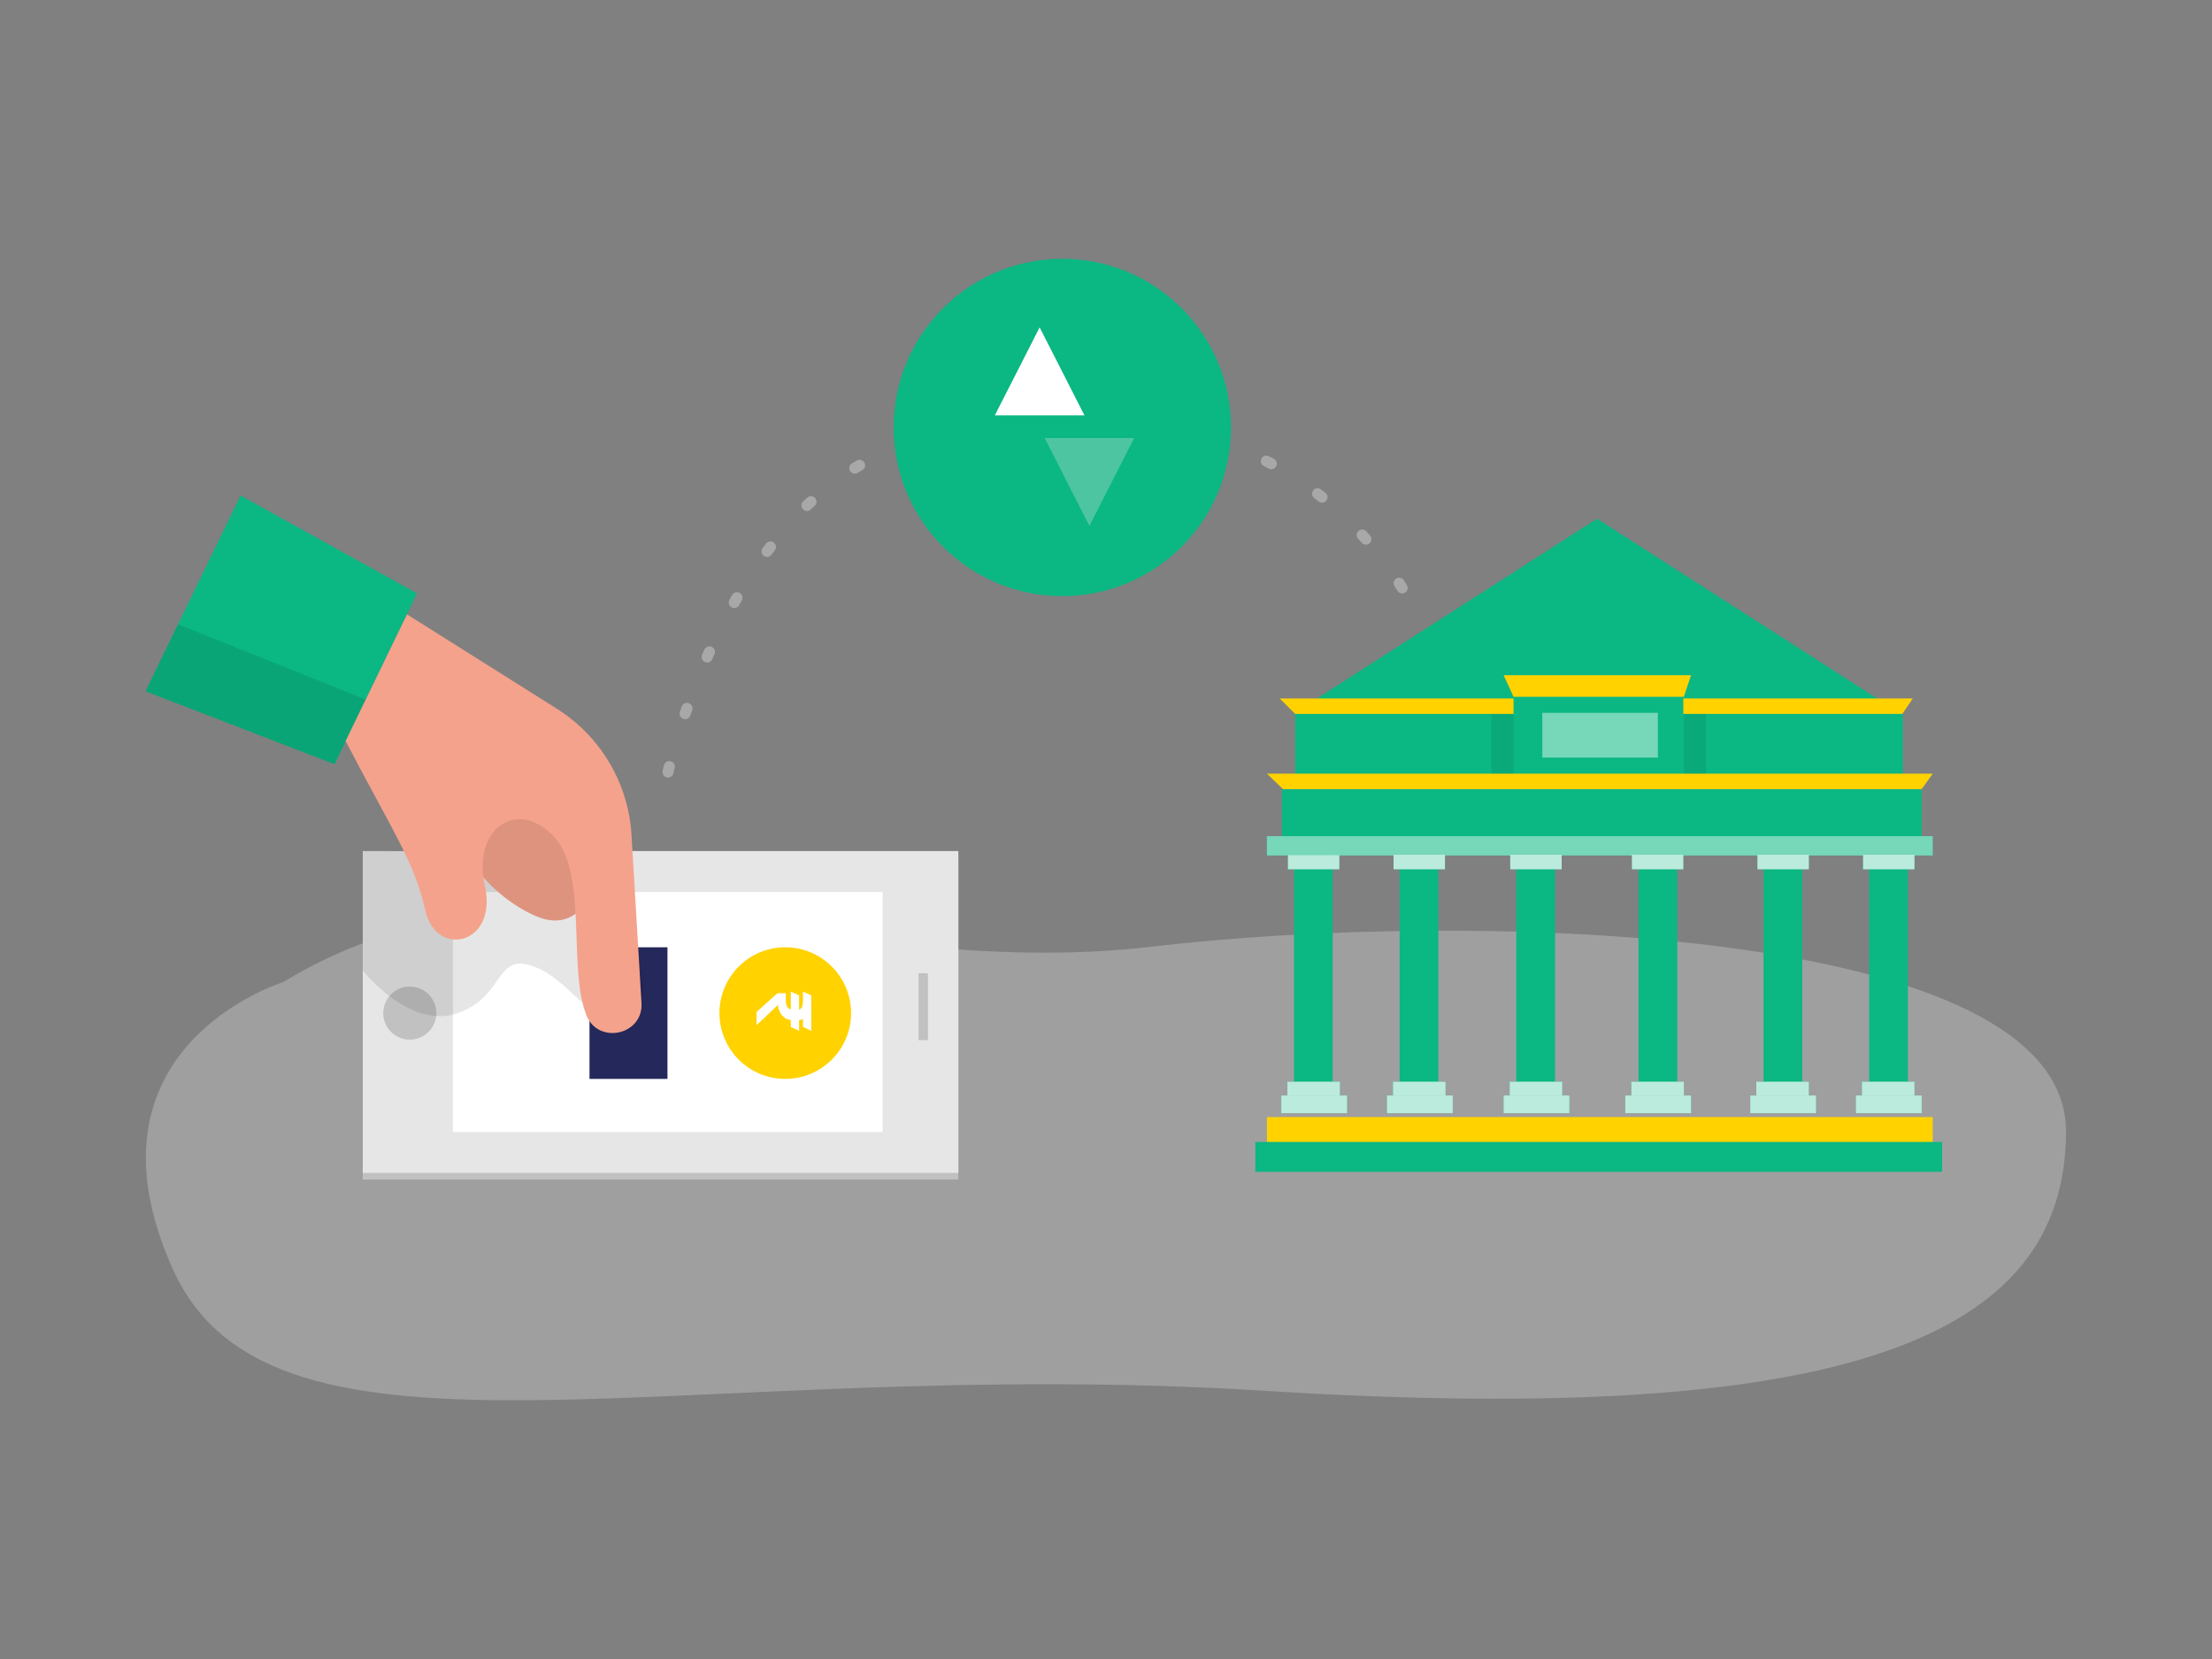 <?xml version="1.0" encoding="utf-8"?>
<!-- Generator: Adobe Illustrator 24.3.0, SVG Export Plug-In . SVG Version: 6.00 Build 0)  -->
<svg version="1.1" id="Layer_1" xmlns="http://www.w3.org/2000/svg" xmlns:xlink="http://www.w3.org/1999/xlink" x="0px" y="0px"
	 viewBox="0 0 400 300" style="enable-background:new 0 0 400 300;" xml:space="preserve">
<rect x="0" y="0" width="400" height="300" fill="#808080" stroke="none"/>
<style type="text/css">
	.st0{opacity:0.3;fill:#E6E6E6;enable-background:new    ;}
	.st1{fill:#C1C1C1;}
	.st2{fill:#E6E6E6;}
	.st3{fill:#FFFFFF;}
	.st4{fill:#24285B;}
	.st5{opacity:0.1;enable-background:new    ;}
	.st6{fill:#FFD200;}
	.st7{fill:#F4A28C;}
	.st8{opacity:9.000000e-02;enable-background:new    ;}
	.st9{fill:#0BB783;}
	.st10{enable-background:new    ;}
	.st11{fill:none;stroke:#A8A8A8;stroke-width:2;stroke-linecap:round;stroke-linejoin:round;stroke-dasharray:1,10;}
	.st12{opacity:0.44;fill:#FFFFFF;enable-background:new    ;}
	.st13{opacity:8.000000e-02;enable-background:new    ;}
	.st14{opacity:0.72;fill:#FFFFFF;enable-background:new    ;}
</style>
<path class="st0" d="M51.2,177.6c0,0-38.1,11.7-19.9,52s92.2,15.3,197.4,21.9s144.9-9.6,144.9-46.9s-107.5-40.2-165.5-33.4
	S97.8,149.1,51.2,177.6z"/>
<rect x="65.6" y="155.1" class="st1" width="107.7" height="58.2"/>
<rect x="65.6" y="153.9" class="st2" width="107.7" height="58.2"/>
<rect x="166.1" y="176" class="st1" width="1.7" height="12.1"/>
<rect x="81.9" y="161.3" class="st3" width="77.7" height="43.4"/>
<rect x="106.6" y="171.3" class="st4" width="14.1" height="23.8"/>
<circle class="st1" cx="74.1" cy="183.2" r="4.8"/>
<path class="st5" d="M65.6,153.9v21.6c0,0,8.5,10.8,17.2,7.7s6.6-11.1,13.8-8.4s10,11.5,17.1,8.4s-2.3-15-2.3-15l-13.8-14.6
	L65.6,153.9z"/>
<circle class="st6" cx="142" cy="183.2" r="11.9"/>
<path class="st7" d="M108.6,157.2c0,0-2.4,12.4-11.6,8.5s-18.5-15.6-12.9-23.2S110,143,108.6,157.2z"/>
<path class="st8" d="M108.6,157.2c0,0-2.4,12.4-11.6,8.5s-18.5-15.6-12.9-23.2S110,143,108.6,157.2z"/>
<polygon class="st9" points="60.5,138.2 26.3,125 43.5,89.6 75.4,107.3 "/>
<polygon class="st5" points="32.2,112.9 66.1,126.5 60.5,138.2 26.3,125 "/>
<path class="st7" d="M73.6,111.1l27,17c8,5,13.1,13.6,13.6,23l1.8,30.2c0.4,5.9-7.9,7.7-10,2.2c0-0.1-0.1-0.2-0.1-0.3
	c-3.2-8.7,0.5-25.7-6-32.2s-14.5-1.3-12.2,9.3s-8.9,13-10.8,4.3s-6.3-15-14.4-30.6L73.6,111.1z"/>
<g class="st10">
	<path class="st3" d="M146.7,186.4l-1.5-0.7v-1.5c-0.1,0.1-0.2,0.2-0.3,0.2s-0.3,0.1-0.4,0.1v1.9l-1.5-0.7v-1.2
		c-0.3-0.1-0.6-0.2-0.9-0.3c-0.3-0.2-0.5-0.4-0.7-0.6s-0.3-0.5-0.5-0.9s-0.2-0.7-0.2-1l-3.9,3.7V183l3.8-3.4h1.5v1
		c0,0.1,0,0.3,0,0.5c0,0.2,0.1,0.4,0.1,0.6c0.1,0.2,0.1,0.4,0.3,0.5c0.1,0.2,0.3,0.3,0.5,0.3v-3.2l1.5,0.7v2.6
		c0.2-0.1,0.3-0.2,0.4-0.3c0.1-0.1,0.2-0.3,0.2-0.5s0.1-0.4,0.1-0.7s0-0.5,0-0.8v-1l1.5,0.7V186.4z"/>
</g>
<path class="st11" d="M120.8,139.6c0,0,11-49.9,43.6-59.3c33.9-9.8,92.2-10.4,103.6,68.9"/>
<circle class="st9" cx="192.1" cy="77.3" r="30.5"/>
<polygon class="st3" points="179.9,75.1 196.1,75.1 188,59.2 "/>
<polygon class="st0" points="197,95.1 205.1,79.2 188.9,79.2 "/>
<g>
	<polygon class="st9" points="343.8,129.1 233.8,129.1 288.8,93.8 	"/>
	<rect x="338" y="151.2" class="st9" width="7" height="46.3"/>
	<rect x="336.9" y="154.6" class="st9" width="9.3" height="2.6"/>
	<rect x="336.7" y="195.6" class="st9" width="9.5" height="2.5"/>
	<rect x="335.6" y="198.1" class="st9" width="11.9" height="3.2"/>
	<rect x="318.9" y="151.2" class="st9" width="7" height="46.3"/>
	<rect x="317.8" y="154.6" class="st9" width="9.3" height="2.6"/>
	<rect x="317.6" y="195.6" class="st9" width="9.5" height="2.5"/>
	<rect x="316.5" y="198.1" class="st9" width="11.9" height="3.2"/>
	<rect x="296.3" y="151.2" class="st9" width="7" height="46.3"/>
	<rect x="295.1" y="154.6" class="st9" width="9.3" height="2.6"/>
	<rect x="295" y="195.6" class="st9" width="9.5" height="2.5"/>
	<rect x="293.9" y="198.1" class="st9" width="11.9" height="3.2"/>
	<rect x="274.2" y="151.2" class="st9" width="7" height="46.3"/>
	<rect x="273.1" y="154.6" class="st9" width="9.3" height="2.6"/>
	<rect x="273" y="195.6" class="st9" width="9.5" height="2.5"/>
	<rect x="271.9" y="198.1" class="st9" width="11.9" height="3.2"/>
	<rect x="253.1" y="151.2" class="st9" width="7" height="46.3"/>
	<rect x="252" y="154.6" class="st9" width="9.3" height="2.6"/>
	<rect x="251.9" y="195.6" class="st9" width="9.5" height="2.5"/>
	<rect x="250.8" y="198.1" class="st9" width="11.9" height="3.2"/>
	<rect x="229.1" y="202" class="st6" width="120.4" height="5.2"/>
	<rect x="227" y="206.5" class="st9" width="124.2" height="5.4"/>
	<rect x="234.2" y="129.1" class="st9" width="109.9" height="10.9"/>
	<polygon class="st6" points="234.2,129.1 231.4,126.3 345.9,126.3 344,129.1 	"/>
	<rect x="231.8" y="142.7" class="st9" width="115.7" height="8.5"/>
	<rect x="273.7" y="126" class="st9" width="30.7" height="14"/>
	<rect x="278.9" y="128.9" class="st12" width="20.9" height="8.1"/>
	<rect x="269.7" y="129.1" class="st13" width="4" height="10.9"/>
	<rect x="304.5" y="129.1" class="st13" width="4" height="10.9"/>
	<rect x="234" y="151.2" class="st9" width="7" height="46.3"/>
	<polygon class="st6" points="232,142.7 229.1,139.9 349.5,139.9 347.5,142.7 	"/>
	<rect x="229.1" y="151.2" class="st9" width="120.4" height="3.5"/>
	<rect x="229.1" y="151.2" class="st12" width="120.4" height="3.5"/>
	<rect x="232.9" y="154.6" class="st9" width="9.3" height="2.6"/>
	<rect x="232.8" y="195.6" class="st9" width="9.5" height="2.5"/>
	<rect x="231.7" y="198.1" class="st9" width="11.9" height="3.2"/>
	<rect x="336.9" y="154.6" class="st14" width="9.3" height="2.6"/>
	<rect x="336.7" y="195.6" class="st14" width="9.5" height="2.5"/>
	<rect x="335.6" y="198.1" class="st14" width="11.9" height="3.2"/>
	<rect x="317.8" y="154.6" class="st14" width="9.3" height="2.6"/>
	<rect x="317.6" y="195.6" class="st14" width="9.5" height="2.5"/>
	<rect x="316.5" y="198.1" class="st14" width="11.9" height="3.2"/>
	<rect x="295.1" y="154.6" class="st14" width="9.3" height="2.6"/>
	<rect x="295" y="195.6" class="st14" width="9.5" height="2.5"/>
	<rect x="293.9" y="198.1" class="st14" width="11.9" height="3.2"/>
	<rect x="273.1" y="154.6" class="st14" width="9.3" height="2.6"/>
	<rect x="273" y="195.6" class="st14" width="9.5" height="2.5"/>
	<rect x="271.9" y="198.1" class="st14" width="11.9" height="3.2"/>
	<rect x="252" y="154.6" class="st14" width="9.3" height="2.6"/>
	<rect x="251.9" y="195.6" class="st14" width="9.5" height="2.5"/>
	<rect x="250.8" y="198.1" class="st14" width="11.9" height="3.2"/>
	<rect x="232.9" y="154.6" class="st14" width="9.3" height="2.6"/>
	<rect x="232.8" y="195.6" class="st14" width="9.5" height="2.5"/>
	<rect x="231.7" y="198.1" class="st14" width="11.9" height="3.2"/>
	<polygon class="st6" points="273.7,126 271.9,122.1 305.8,122.1 304.5,126 	"/>
</g>
</svg>
